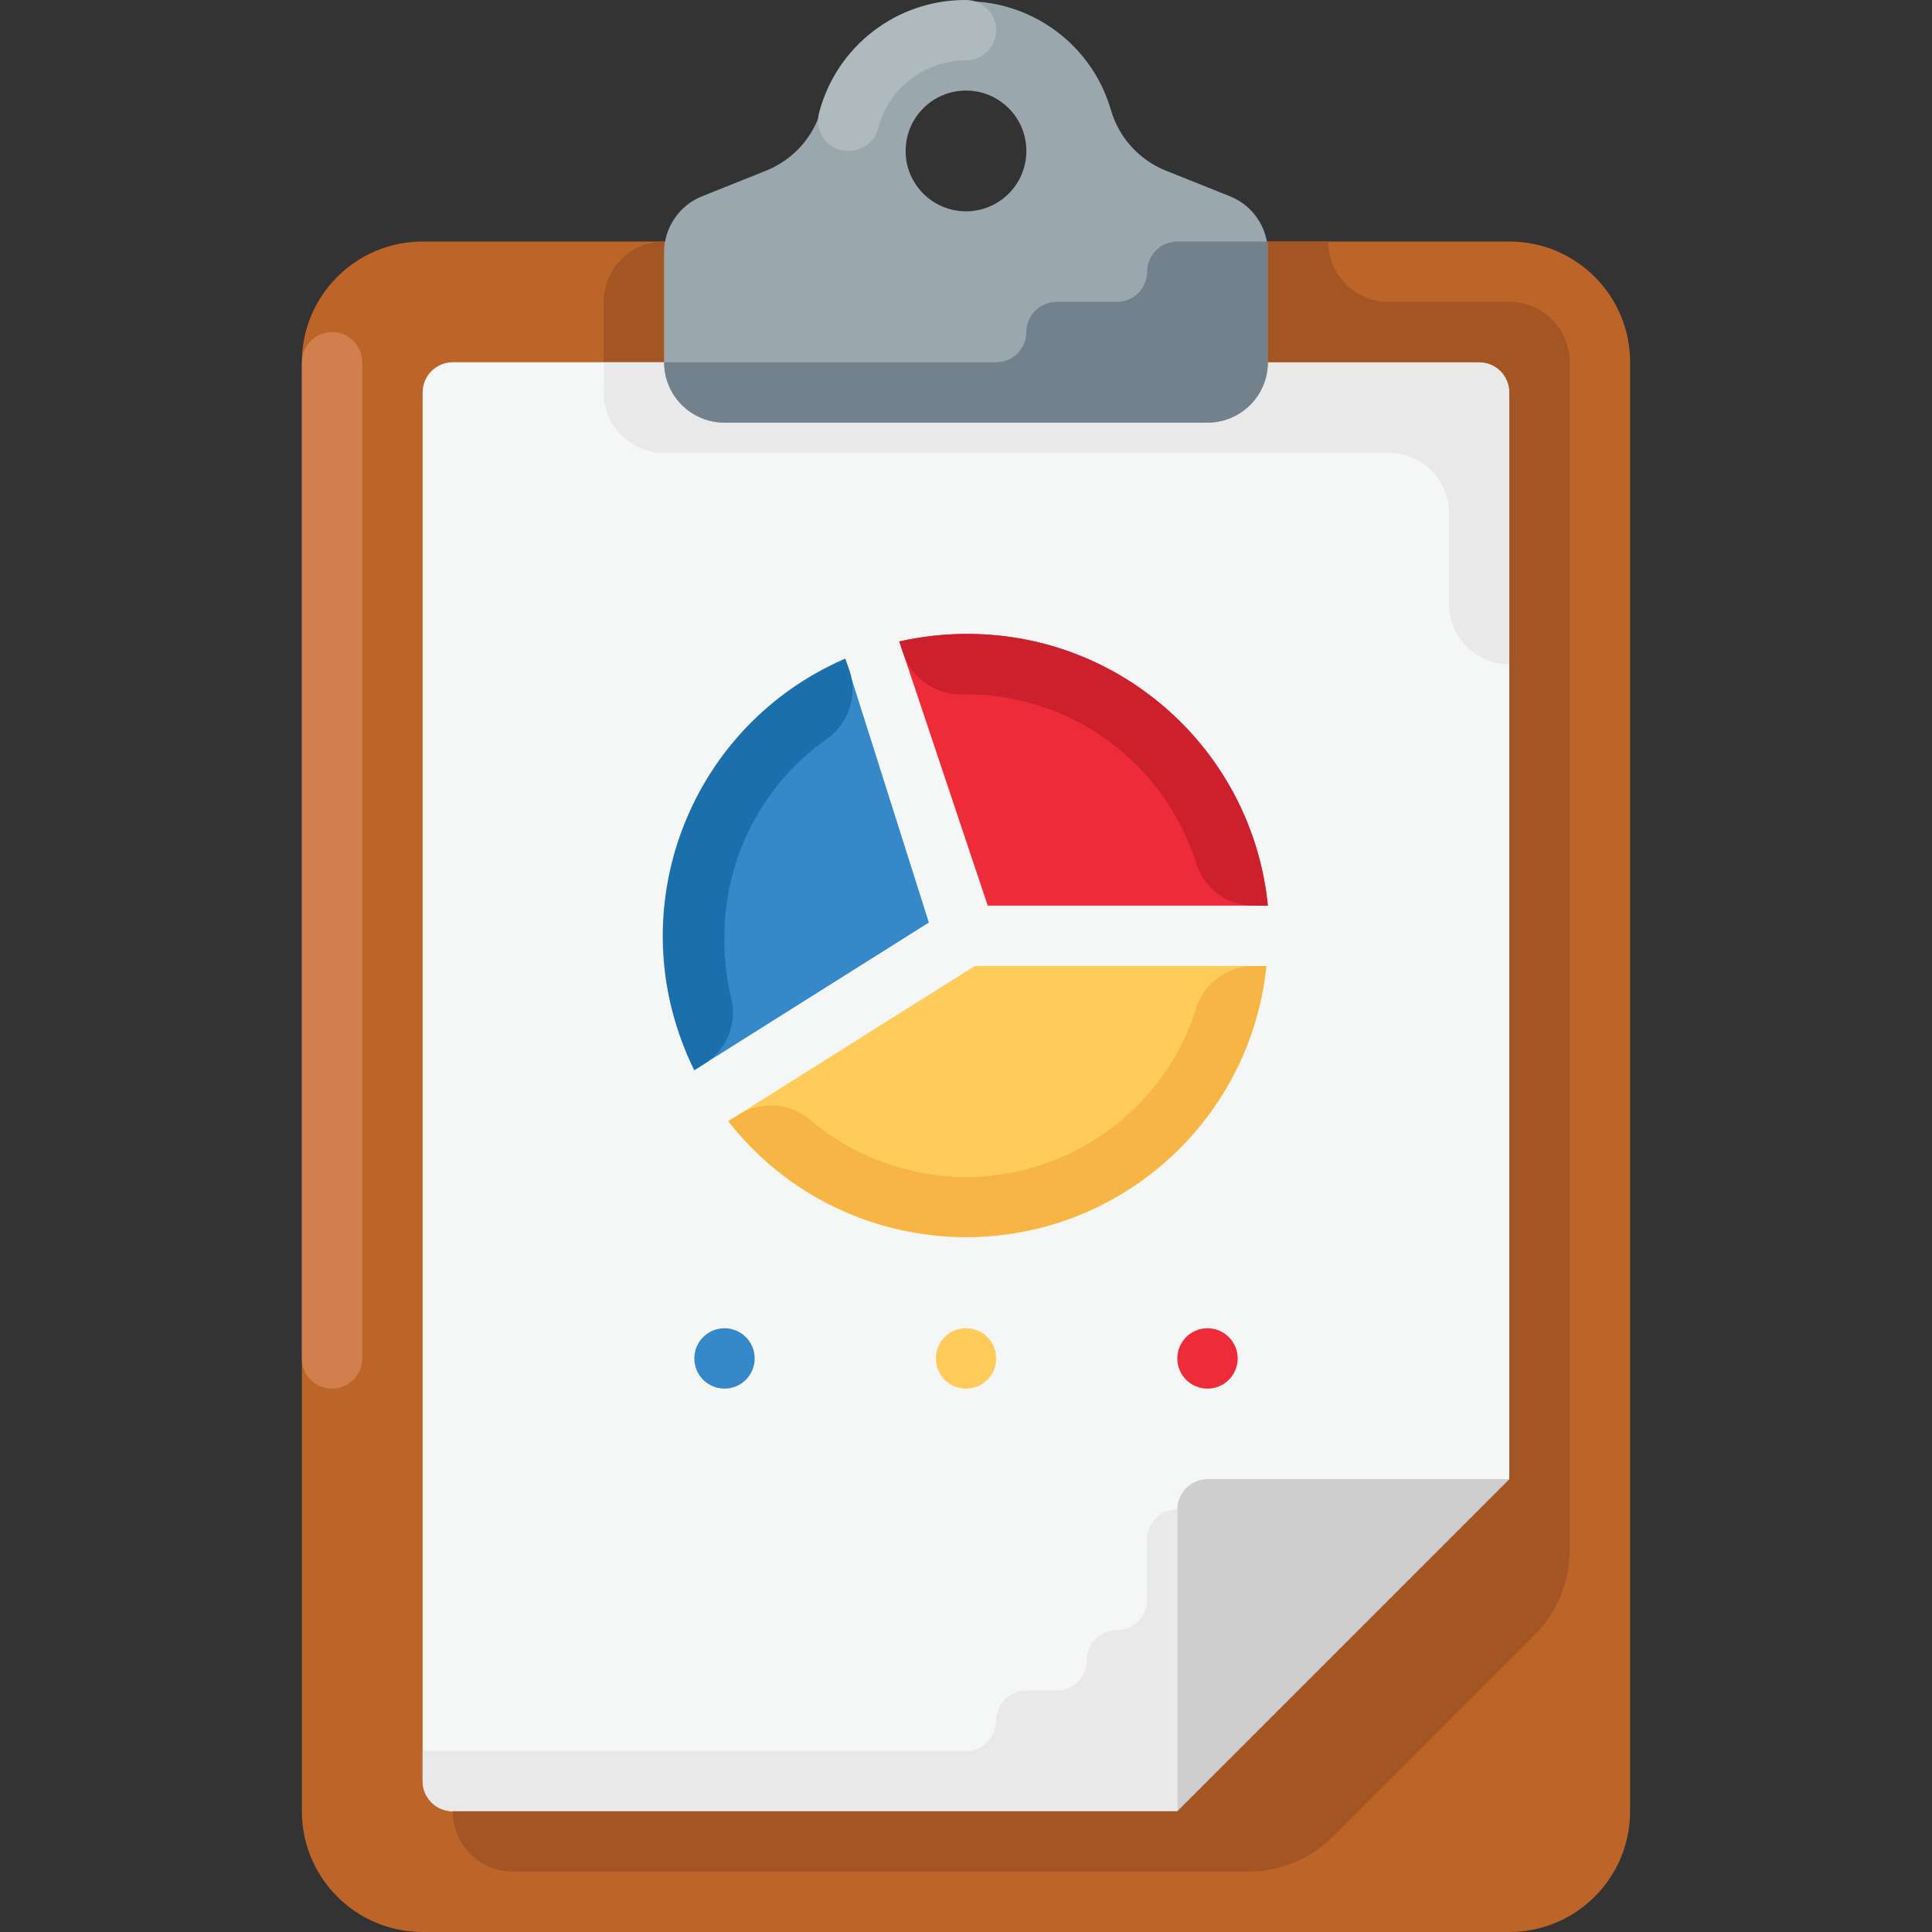 <?xml version="1.0" encoding="iso-8859-1"?>
<!-- Uploaded to: SVG Repo, www.svgrepo.com, Generator: SVG Repo Mixer Tools -->
<svg height="800px" width="800px" version="1.1" id="Layer_1" xmlns="http://www.w3.org/2000/svg" xmlns:xlink="http://www.w3.org/1999/xlink" 
	 viewBox="0 0 512.001 512.001" xml:space="preserve">
<rect x="0" y="0" width="512.001" height="512.001" fill="#333333" stroke="none"/>
<path style="fill:#BD6428;" d="M112,64.001h288c17.672,0,32,14.328,32,32v384c0,17.672-14.328,32-32,32H112
	c-17.672,0-32-14.328-32-32v-384C80,78.329,94.328,64.001,112,64.001z"/>
<path style="fill:#F5F6F6;" d="M120,480.001c-4.416,0-8-3.584-8-8v-368c0-4.416,3.584-8,8-8h272c4.416,0,8,3.584,8,8v288l-88,88H120
	z"/>
<path style="fill:#A35623;" d="M176,96.001h-16v-16c0-8.84,7.16-16,16-16l0,0V96.001z"/>
<path style="fill:#CECECE;" d="M400,392.001h-80c-4.416,0-8,3.584-8,8v80L400,392.001z"/>
<path style="fill:#D17F4D;" d="M88,88.001L88,88.001c4.416,0,8,3.584,8,8v264c0,4.416-3.584,8-8,8l0,0c-4.416,0-8-3.584-8-8v-264
	C80,91.585,83.584,88.001,88,88.001z"/>
<g>
	<path style="fill:#E9E9E9;" d="M304,408.001v16c0,4.416-3.584,8-8,8l0,0c-4.416,0-8,3.584-8,8s-3.584,8-8,8h-8
		c-4.416,0-8,3.584-8,8s-3.584,8-8,8H112v8c0,4.416,3.584,8,8,8h192v-80C307.584,400.001,304,403.585,304,408.001z"/>
	<path style="fill:#E9E9E9;" d="M392,96.001H160c0.128,2.4,0.128,4.8,0,7.2c-0.44,8.824,6.352,16.336,15.176,16.776
		c0.28,0.016,0.552,0.024,0.824,0.024h192c8.84,0,16,7.16,16,16v24l0,0c0,8.84,7.16,16,16,16l0,0v-72
		C400,99.585,396.416,96.001,392,96.001z"/>
</g>
<path style="fill:#9BA7AF;" d="M308.72,45.121c-6.96-2.872-12.232-8.76-14.32-16c-6.184-21.208-28.392-33.384-49.6-27.2
	c-13.12,3.824-23.376,14.08-27.2,27.2c-2.088,7.24-7.36,13.128-14.32,16l-17.2,6.88c-6.064,2.416-10.056,8.272-10.08,14.8v29.2
	c0,8.84,7.16,16,16,16h128c8.84,0,16-7.16,16-16v-29.2c-0.024-6.528-4.016-12.384-10.08-14.8L308.72,45.121z M256,56.001
	c-8.84,0-16-7.16-16-16s7.16-16,16-16c8.84,0,16,7.16,16,16S264.84,56.001,256,56.001z"/>
<path style="fill:#72818B;" d="M312,64.001c-4.416,0-8,3.584-8,8l0,0c0,4.416-3.584,8-8,8h-16c-4.416,0-8,3.584-8,8l0,0
	c0,4.416-3.584,8-8,8h-88c0,8.84,7.16,16,16,16h128c8.84,0,16-7.16,16-16v-32H312z"/>
<path style="fill:#AFBABF;" d="M225.04,40.001c-4.416,0.144-8.112-3.328-8.248-7.744c-0.024-0.76,0.064-1.52,0.248-2.256
	c4.584-17.744,20.632-30.104,38.96-30c4.416,0,8,3.584,8,8s-3.584,8-8,8c-10.96-0.016-20.544,7.392-23.28,18
	C231.816,37.513,228.664,39.969,225.04,40.001z"/>
<path style="fill:#A35623;" d="M400,80.001h-32c-8.84,0-16-7.16-16-16h-16v32h56c4.416,0,8,3.584,8,8v288l-88,88H120
	c0,8.84,7.16,16,16,16h194.72c8.488,0.008,16.632-3.36,22.64-9.36l53.28-53.28c6-6.008,9.368-14.152,9.36-22.64V96.001
	C416,87.169,408.84,80.001,400,80.001z"/>
<path style="fill:#3689C9;" d="M192,352.001c-4.416,0-8,3.584-8,8l0,0c0,4.416,3.584,8,8,8s8-3.584,8-8l0,0
	C200,355.585,196.416,352.001,192,352.001z"/>
<path style="fill:#FFCB5B;" d="M256,352.001c-4.416,0-8,3.584-8,8l0,0c0,4.416,3.584,8,8,8s8-3.584,8-8l0,0
	C264,355.585,260.416,352.001,256,352.001z"/>
<g>
	<path style="fill:#EE2C39;" d="M320,352.001c-4.416,0-8,3.584-8,8l0,0c0,4.416,3.584,8,8,8s8-3.584,8-8l0,0
		C328,355.585,324.416,352.001,320,352.001z"/>
	<path style="fill:#EE2C39;" d="M256,168.001c-5.952,0.008-11.88,0.68-17.68,2l23.44,70H336
		C331.88,198.969,297.24,167.793,256,168.001z"/>
</g>
<path style="fill:#FFCB5B;" d="M258.32,256.001l-65.36,41.12c27.192,34.824,77.464,41.008,112.288,13.816
	c17.176-13.416,28.144-33.256,30.352-54.936H258.32z"/>
<path style="fill:#3689C9;" d="M176,248.001c-0.112,12.328,2.624,24.512,8,35.6l62.16-39.12L224,174.561
	C194.808,187.305,175.952,216.145,176,248.001z"/>
<path style="fill:#1B6FAB;" d="M192,248.001c0.04-20.896,10.288-40.464,27.44-52.4c5.496-4.056,7.816-11.16,5.76-17.68l-1.2-3.36
	c-40.576,17.48-59.296,64.552-41.816,105.128c0.568,1.32,1.176,2.624,1.816,3.912l2.8-1.76c5.744-3.632,8.568-10.496,7.04-17.12
	C192.48,259.257,191.864,253.633,192,248.001z"/>
<path style="fill:#F6B545;" d="M332.24,256.001c-6.832,0.008-12.904,4.344-15.12,10.8c-10.44,33.768-46.28,52.68-80.048,42.24
	c-8.36-2.584-16.104-6.856-22.752-12.56c-5.376-4.328-12.928-4.712-18.72-0.96l-2.56,1.6c27.24,34.784,77.528,40.896,112.312,13.656
	c17.104-13.392,28.024-33.168,30.248-54.776H332.24z"/>
<path style="fill:#CC202C;" d="M256,168.001c-5.952,0.008-11.88,0.68-17.68,2l1.04,3.12c2.288,6.808,8.832,11.256,16,10.88H256
	c28.08,0.024,52.872,18.352,61.12,45.2c2.216,6.456,8.288,10.792,15.12,10.8H336C331.88,198.969,297.24,167.793,256,168.001z"/>
</svg>